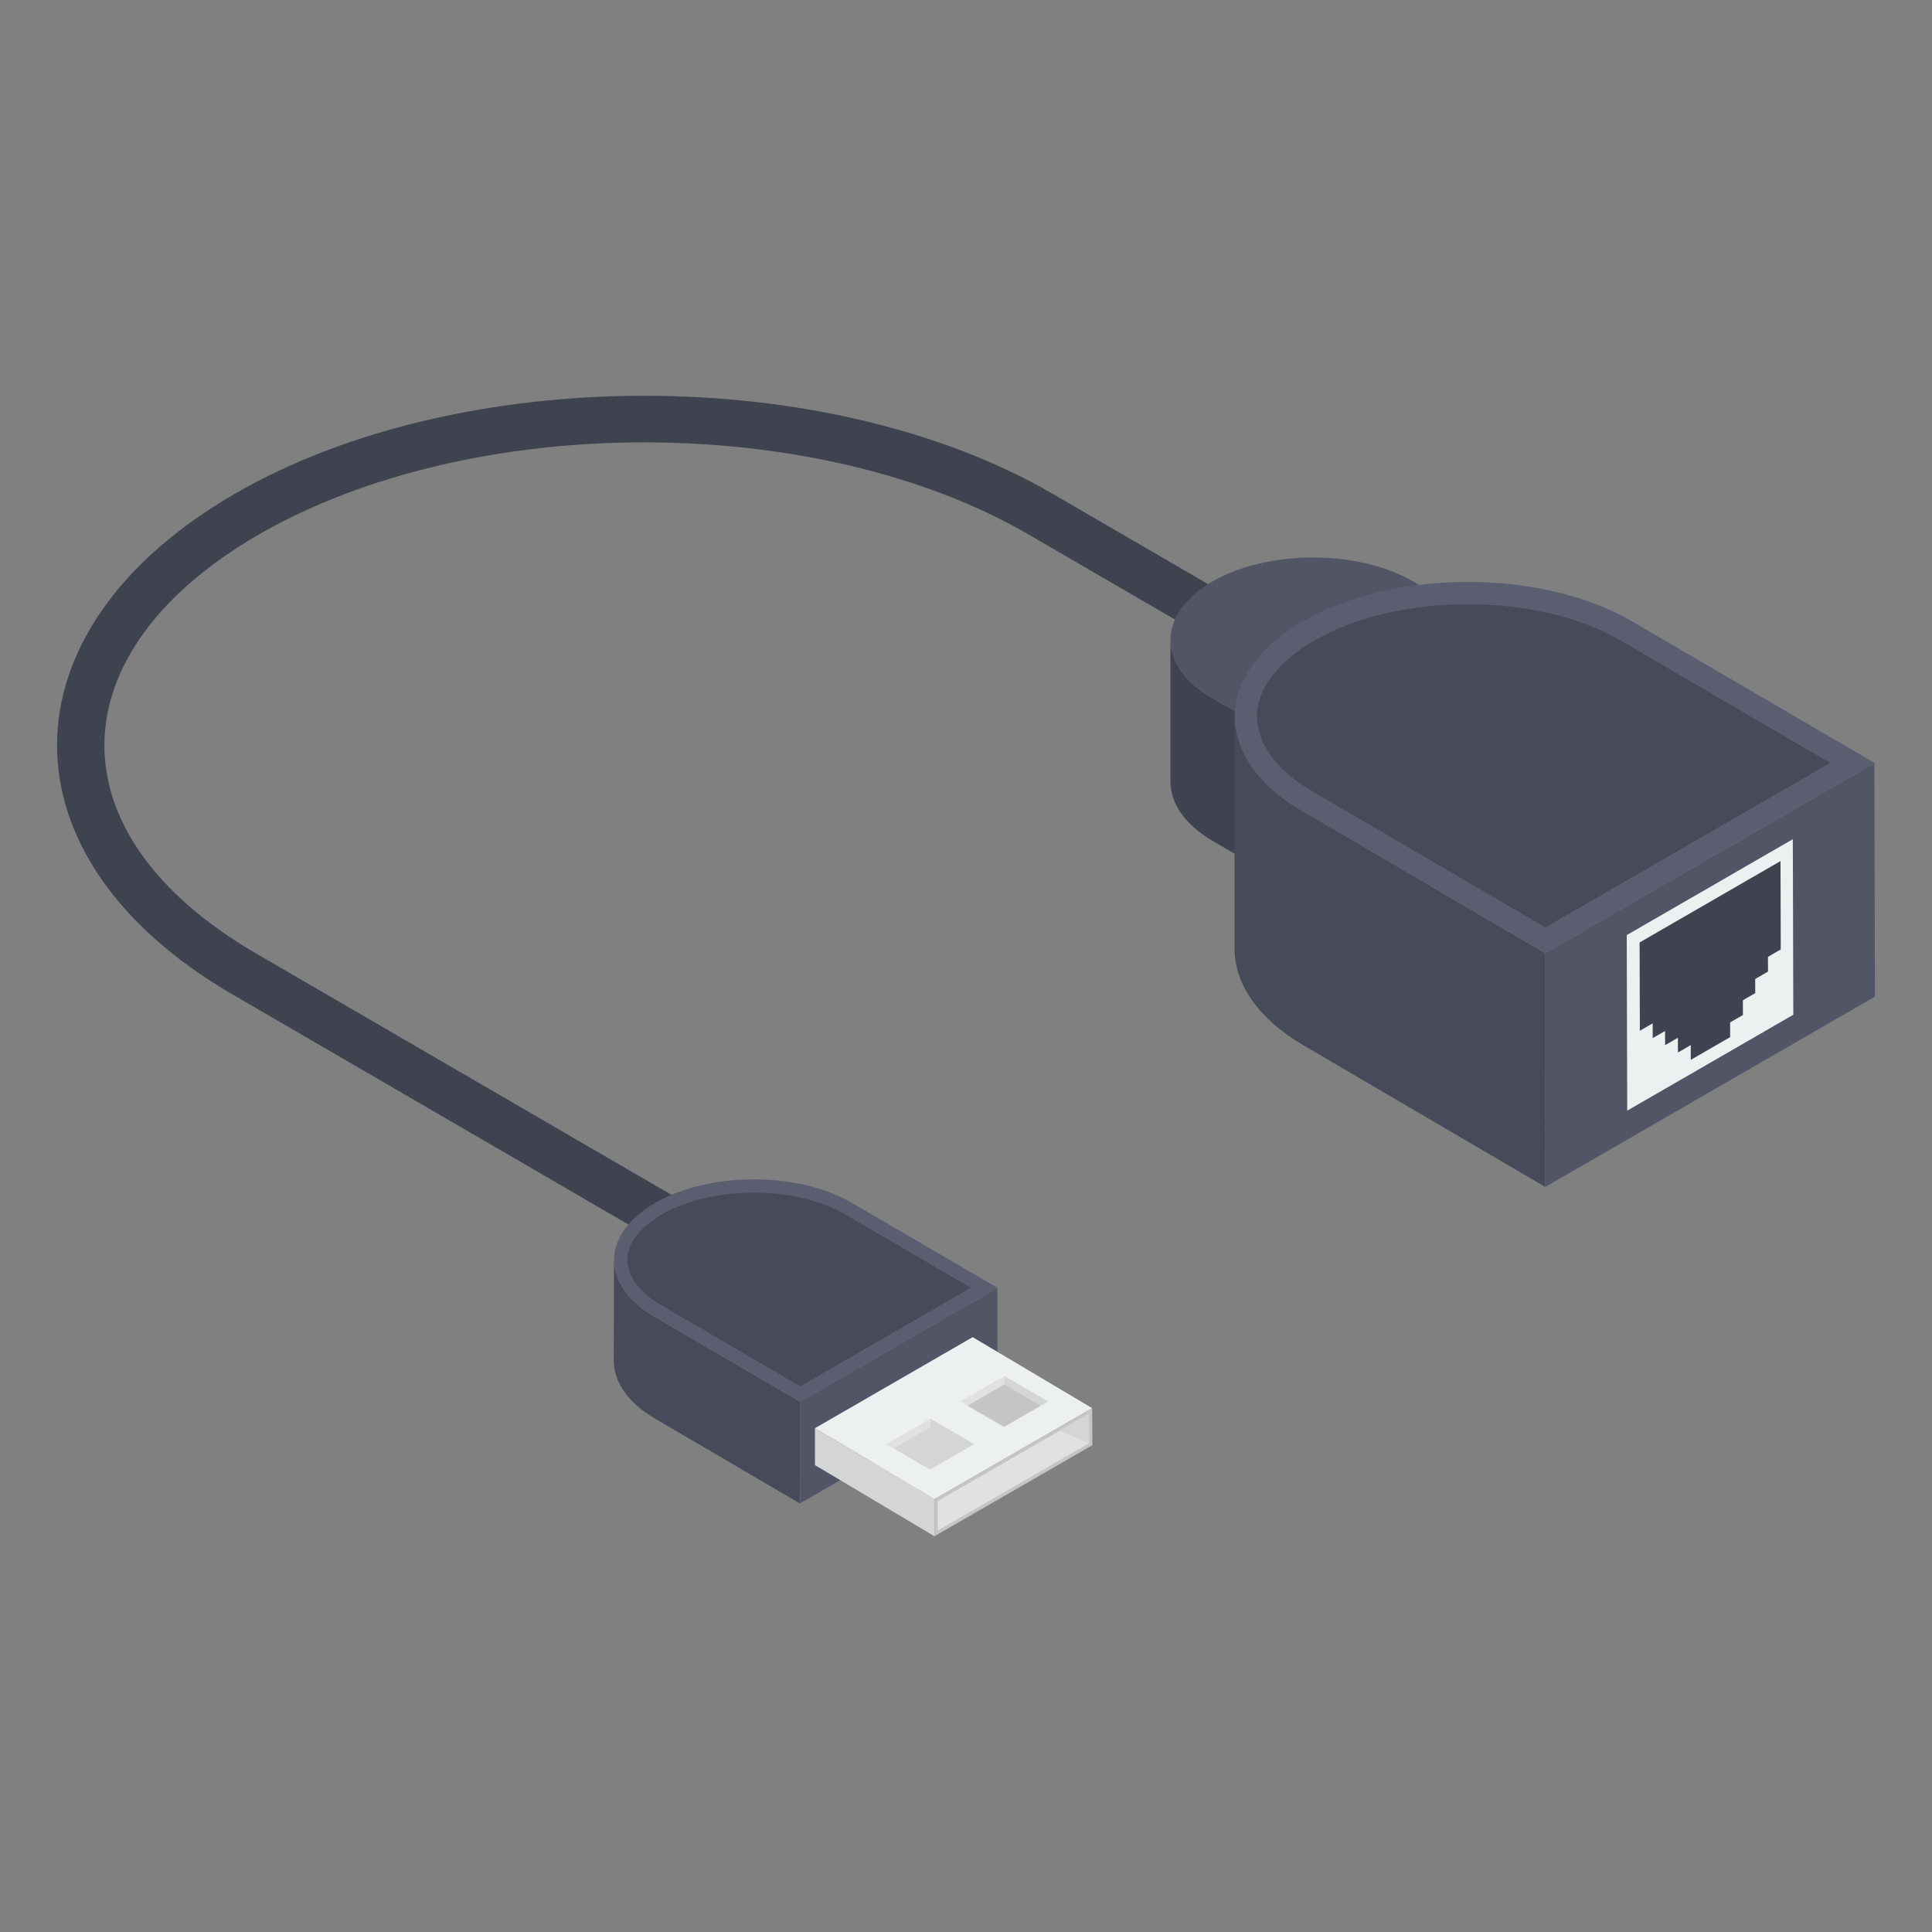 <?xml version="1.0" ?><!DOCTYPE svg  PUBLIC '-//W3C//DTD SVG 1.1//EN'  'http://www.w3.org/Graphics/SVG/1.1/DTD/svg11.dtd'><svg enable-background="new 0 0 51 51" id="Layer_1" version="1.1" viewBox="0 0 51 51" xml:space="preserve" xmlns="http://www.w3.org/2000/svg" xmlns:xlink="http://www.w3.org/1999/xlink"><rect x="0" y="0" width="51" height="51" fill="#808080" stroke="none"/><g><g><g><path d="M19.926,34.263L6.135,26.249     c-6.221-3.615-6.146-9.629,0.07-13.218c5.968-3.446,15.648-3.445,21.579,0.002     l13.791,8.014l-0.627,1.079l-13.791-8.014     c-5.586-3.246-14.705-3.246-20.328-0     c-5.328,3.077-5.509,7.895-0.067,11.058l13.791,8.014L19.926,34.263z" fill="#3F434F"/></g></g><g><g enable-background="new    "><g><g><path d="M35.914,20.709v3.774l-3.914-2.292       c-0.732-0.432-1.091-0.983-1.103-1.535v-3.774       c0.012,0.564,0.36,1.115,1.091,1.535L35.914,20.709z" fill="#3F434F"/></g></g><g><g><polygon fill="#525566" points="35.91,20.709 35.918,24.478 41.233,21.409 41.224,17.641             "/></g></g><g><g><path d="M41.227,17.638l-5.313,3.07l-3.926-2.292       c-0.732-0.42-1.079-0.971-1.091-1.535c0.012-0.552,0.372-1.103,1.115-1.535       c1.463-0.84,3.838-0.84,5.289,0L41.227,17.638z" fill="#525566"/></g></g></g></g><g><g enable-background="new    "><g><g><path d="M40.794,25.162v6.172l-6.401-3.749       c-1.197-0.706-1.785-1.609-1.805-2.511v-6.172       c0.02,0.922,0.589,1.824,1.785,2.511L40.794,25.162z" fill="#474B59"/></g></g><g><g><polygon fill="#525566" points="40.788,25.163 40.801,31.327 49.494,26.308 49.48,20.145             "/></g></g><g><g><path d="M49.485,20.14l-8.69,5.022l-6.421-3.749       c-1.197-0.687-1.766-1.589-1.785-2.511c0.02-0.902,0.608-1.805,1.824-2.511       c2.393-1.373,6.278-1.373,8.651,0L49.485,20.14z" fill="#5B5E71"/></g><g><path d="M34.669,20.905c-0.962-0.552-1.476-1.248-1.492-2.015       c0.016-0.71,0.559-1.425,1.532-1.99c1.067-0.612,2.502-0.95,4.037-0.95       c1.535,0,2.964,0.338,4.023,0.951l5.542,3.238l-7.515,4.343L34.669,20.905z" fill="#474B59"/></g></g></g></g><g><g><g><polygon fill="#3F434F" points="47.001,22.73 47.008,25.062 46.67,25.257 46.671,25.645       46.333,25.841 46.334,26.215 46.008,26.403 46.009,26.791 45.671,26.987       45.672,27.375 44.633,27.975 44.632,27.587 44.293,27.782 44.292,27.393       43.954,27.589 43.953,27.215 43.627,27.403 43.626,27.014 43.288,27.209       43.282,24.878     "/></g></g><g><g><path d="M42.942,24.684l4.384-2.531l0.013,4.634l-4.384,2.531      L42.942,24.684z M47.008,25.062l-0.007-2.332l-3.72,2.148l0.007,2.332      l0.338-0.195l0.001,0.389l0.326-0.188l0.001,0.374l0.338-0.195l0.001,0.389      l0.338-0.195l0.001,0.389l1.04-0.6l-0.001-0.389l0.338-0.195l-0.001-0.389      l0.326-0.188l-0.001-0.374l0.338-0.195l-0.001-0.389L47.008,25.062" fill="#ECF0F1"/></g></g></g><g><g enable-background="new    "><g><g><path d="M21.124,37.003L21.118,39.689l-3.835-2.246       c-0.717-0.423-1.07-0.964-1.081-1.504l0.006-2.686       c0.012,0.552,0.353,1.093,1.07,1.504L21.124,37.003z" fill="#474B59"/></g></g><g><g><polygon fill="#525566" points="21.12,37.003 21.122,39.684 26.33,36.678 26.328,33.997             "/></g></g><g><g><path d="M26.33,33.994l-5.206,3.009l-3.847-2.246       c-0.717-0.411-1.058-0.952-1.07-1.504c0.012-0.541,0.364-1.081,1.093-1.504       c1.434-0.823,3.761-0.823,5.183,0L26.33,33.994z" fill="#5B5E71"/></g><g><path d="M17.454,34.452c-0.576-0.331-0.884-0.748-0.894-1.207       c0.01-0.425,0.335-0.854,0.918-1.192c0.639-0.367,1.499-0.569,2.419-0.569       c0.919,0,1.776,0.203,2.41,0.57l3.32,1.94l-4.503,2.602L17.454,34.452z" fill="#474B59"/></g></g></g></g><g><g><g><g enable-background="new    "><g><g><polygon fill="#D4D6D6" points="24.667,39.575 21.513,37.701 21.513,38.675 24.667,40.553                 "/></g></g><g><g><polygon fill="#ECF0F1" points="28.83,37.172 25.676,35.297 21.513,37.701 24.667,39.575                 "/></g></g><g><g><polygon fill="#C4C6C6" points="24.667,39.575 24.667,40.553 28.836,38.149 28.83,37.172                 "/></g><g><polygon fill="#E0E2E2" points="28.749,38.099 28.745,37.322 24.754,39.626 24.754,40.402                 "/></g></g></g></g><g><polygon fill="#D4D6D6" points="27.97,37.769 28.749,38.099 28.744,37.322     "/></g></g><g><g><g><polygon fill="#D4D6D6" points="27.67,36.995 27.479,37.105 26.512,36.543 26.512,36.322             "/></g><g><polygon fill="#E0E2E2" points="26.512,36.322 26.512,36.543 25.537,37.106 25.347,36.995             "/></g></g><g><g><polygon fill="#D4D6D6" points="25.717,38.122 25.527,38.232 24.56,37.67 24.56,37.449             "/></g><g><polygon fill="#E0E2E2" points="24.56,37.449 24.56,37.67 23.585,38.233 23.394,38.122             "/></g></g><g><polygon fill="#C4C6C6" points="27.479,37.105 26.504,37.668 25.537,37.106 26.512,36.543           "/></g><g><polygon fill="#D4D6D6" points="23.585,38.233 24.56,37.67 25.527,38.232 24.552,38.795           "/></g></g></g></g></svg>